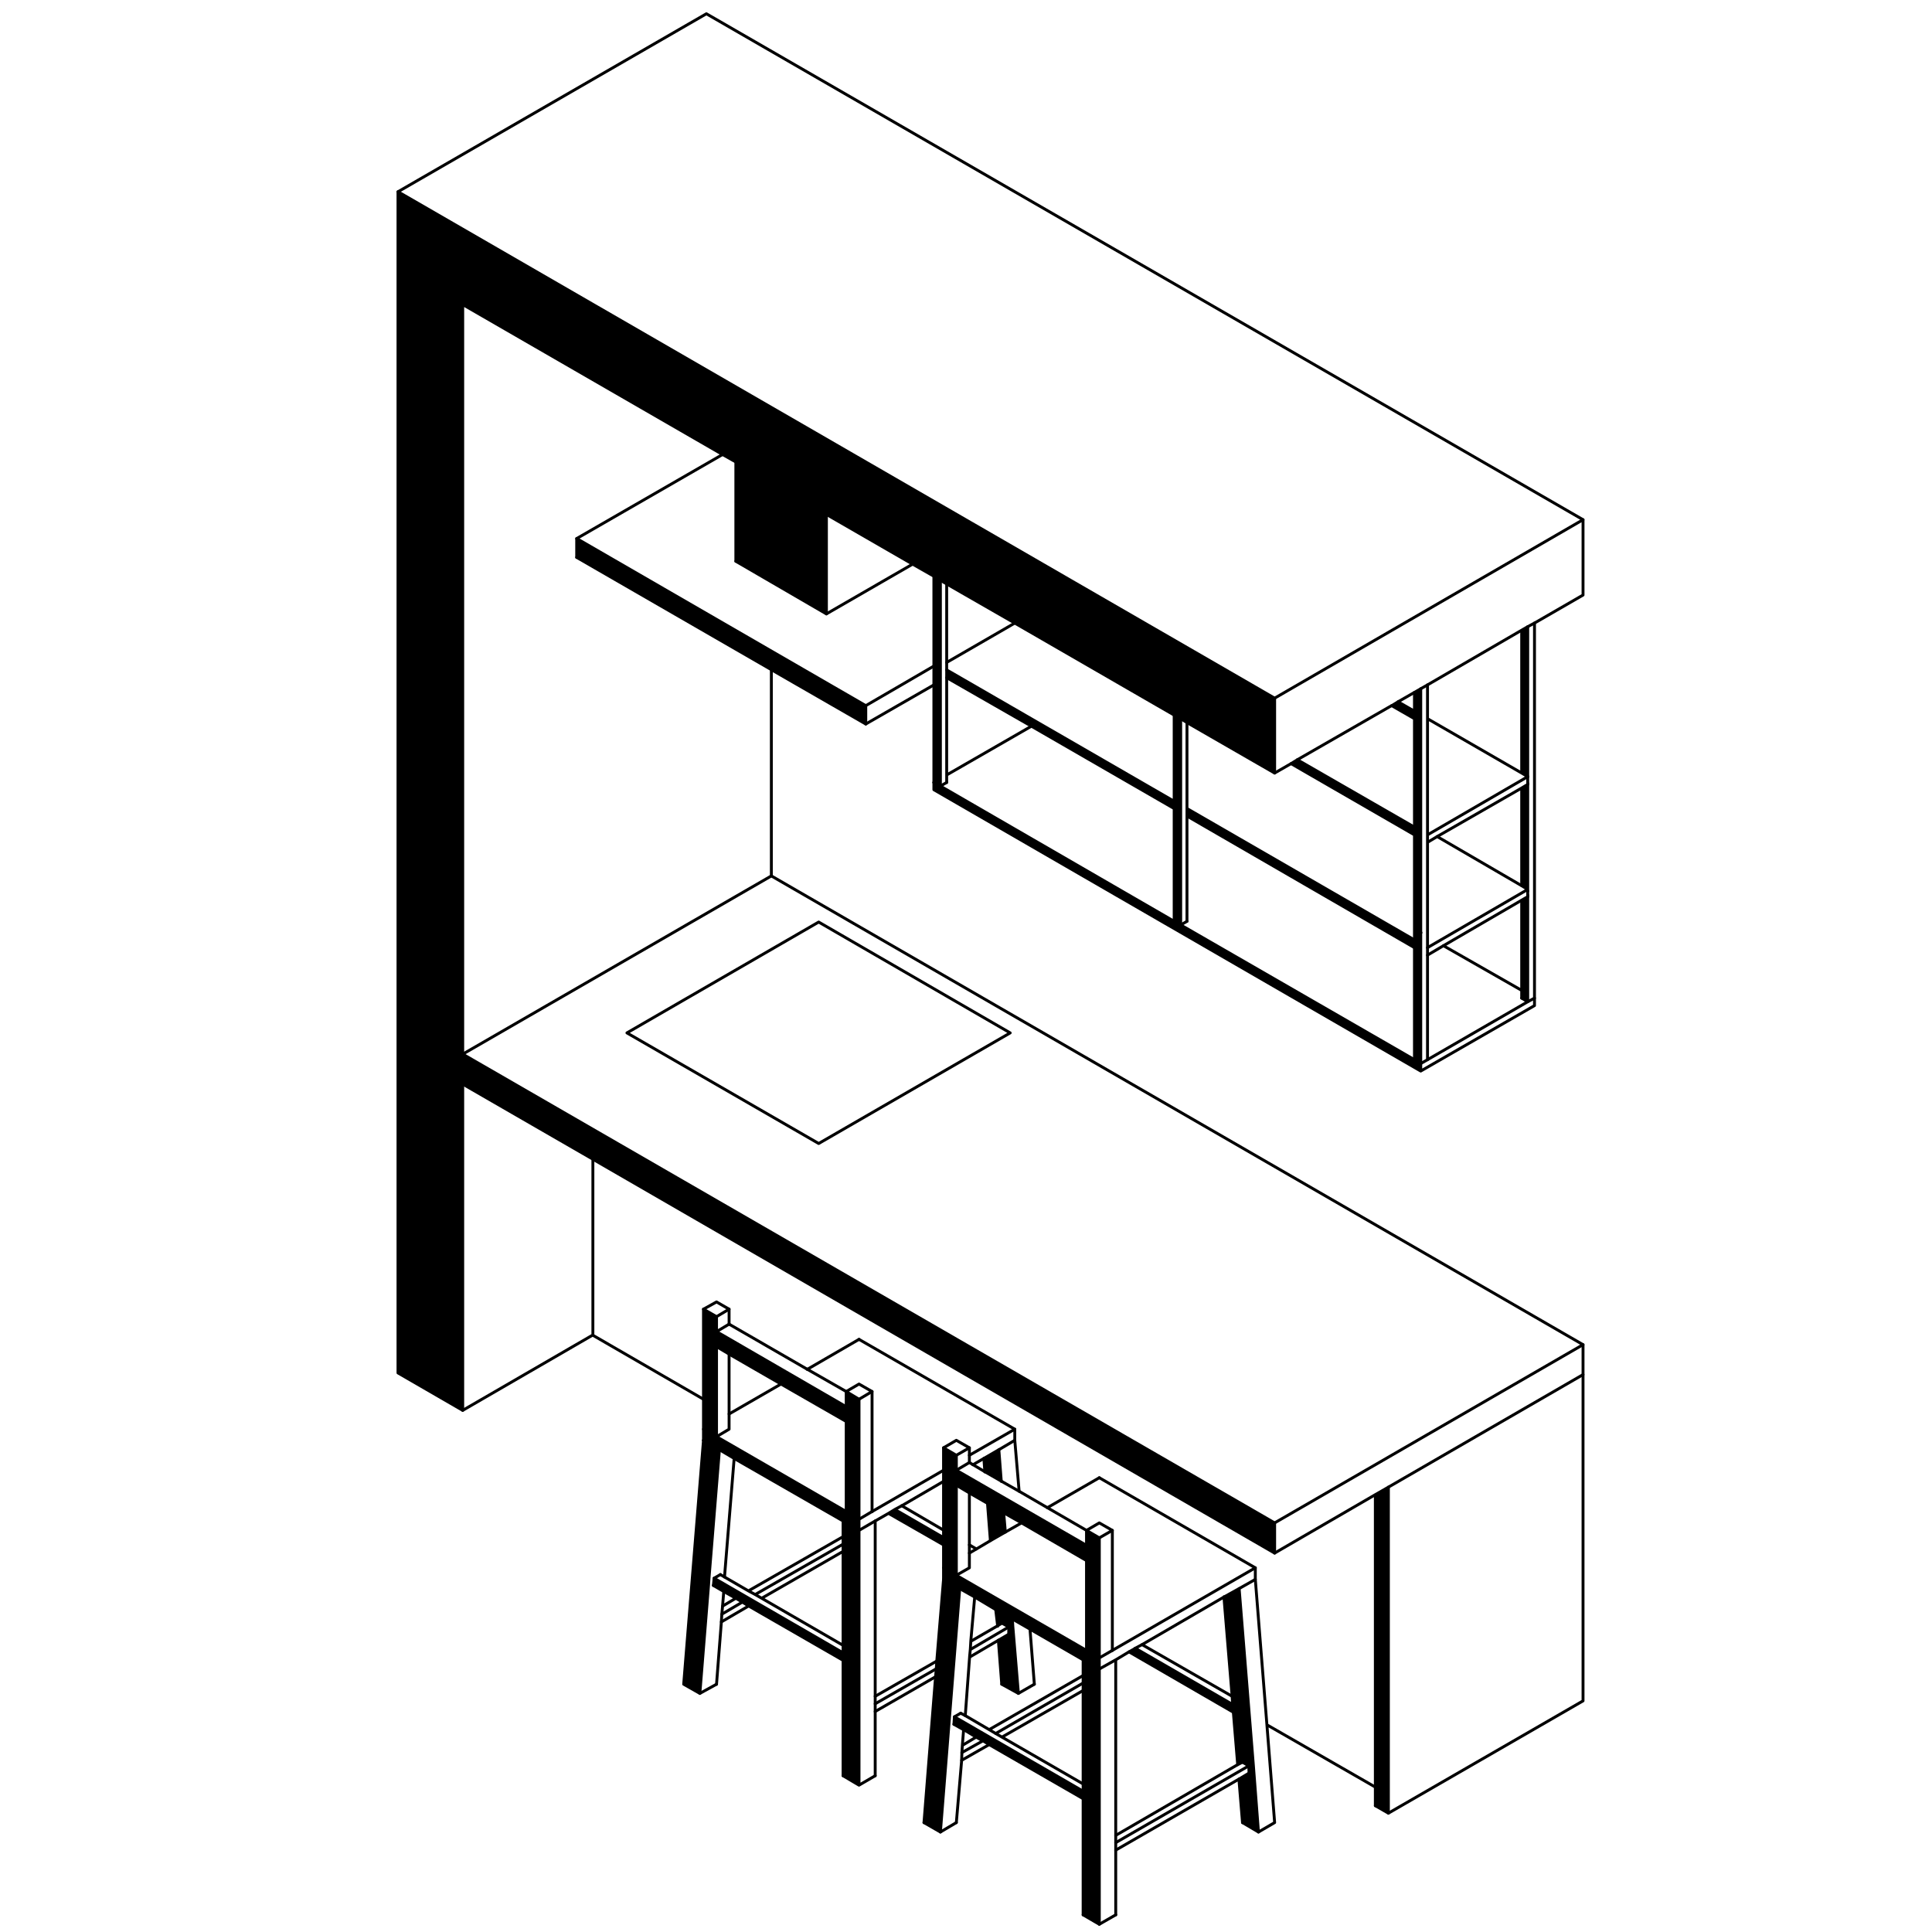 <?xml version="1.0" encoding="UTF-8"?> <svg xmlns="http://www.w3.org/2000/svg" xml:space="preserve" id="Layer_1" x="0" y="0" version="1.1" viewBox="0 0 800 800"> <style>.st0,.st1{fill:none;stroke:#000;stroke-width:1.2;stroke-miterlimit:10}.st1{stroke-linecap:round;stroke-linejoin:round}</style> <g id="Layer_1_1_"> <g id="XMLID_1_"> <g id="XMLID_3_"> <path d="M585.7 294.5v3.1l-9.4-5.4 2.6-1.6zM632.6 371.3v43.5l-2.5-1.5v-40.4l-.1-.1zM632.6 324.8v43.5l-2.6-1.6h.1v-40.4zM632.6 259.5v62.1l-2.5-1.5v-58.9l-.1-.2zM585.7 438.8l2.6 1.6v3.1L386.7 327v-3l2.7 1.5 96.8 56 2.7 1.5z"></path> <path d="M588.3 386.1v54.3l-2.6-1.6V286.7l2.6-1.5z"></path> <path d="M585.7 389.2v3.2l-94.2-54.5v-3.1zM585.7 342.5v3.2l-51.1-29.5 2.6-1.6zM574.9 615.8v135l-5.4-3.1V618.9zM527.8 630.6v12.5L245.5 480l-53.9-31.1v-12.4z"></path> <path d="M377.9 233.6 342.2 213l-37.5-21.7-5.5-3.1-107.6-62.1V584l-26.8-15.5V79.4l363 209.7v31l-36.3-20.9-2.6-1.6-2.7-1.5-66-38.1-28.2-16.2-2.6-1.5-2.7-1.7zM519 731.1l2.1 27.5-6.6-3.9-1.5-18 4.2-2.5-.1-3zM513.1 657.8l5.9 73.3-1.9.1-2.6-1.5-2 1-1.8-21.7-.3-3.2-.2-3.4-3.4-41.1z"></path> <path d="m470 682.6.1-.1 40.3 23.3.3 3.2-43.2-25zM486.2 381.5v-85.4l2.7 1.5V383zM486.2 331.8v3l-59.1-34.1-35.1-20.1v-3.2zM455.2 691.1v105.7l-6.7-3.9V687.3z"></path> <path d="m403.6 661.3-6.2-3.5-6.7-3.8v-4.8l5.3 3.1 53.9 31.1 5.3 3.1v4.6l-6.7-3.8-22-12.7-7.3-4.2-6.9-3.9zM455.2 636.8v49.7l-5.3-3.1v-49.7z"></path> <path d="m423 630.6-7.4-4.2-6.7-3.9-7.5-4.3-5.4-3.2v-6.2l53.9 31.1v6.3zM404.2 719.3l-5-3h-.1L395 714l.2-3.1 53.3 30.8v3.1l-38.9-22.4-2.6-1.6h-.1zM419.4 673.6l2.3 27.6-6.9-3.8-1.4-18.2 4.3-2.5v-3zM419.2 670.4l.2 3.2-1.7.1-2.8-1.6-1.8 1.1-.8-6.7z"></path> <path d="m415.6 626.4.7 8-6.1 3.5h-.1l-1.2-15.4zM413.6 600.3l1 13-6.8-3.9-.4-5.5zM387.9 687.8l2.8-33.8 6.7 3.8-4.2 52.9-3.8 47.9-6.8-3.9 4.8-60.4.3-3.3zM396 615v37.3l-5.3-3.1v-49.7l5.3 3.1v11.8zM390.7 636.7v3l-22.7-13v-.1l2.6-1.6.2.2zM389.4 240.3v85.2l-2.7-1.5v-85.4zM319.4 277.3l-80.6-46.5V223l119.7 69.2v7.6zM355.7 633.7v105.5l-6.6-3.9V629.8z"></path> <path d="M355.7 629.1v4.6l-6.6-3.9-45.1-25.9-6.1-3.6-6.6-3.9v-4.6l4 2.3 1.4.8 53.7 31z"></path> <path d="m350.4 576.2 5.3 3.2v49.7l-5.3-3.2v-43.4zM350.4 588.5v.1l-27-15.5-21.5-12.4-5.2-3.1v-6.2l53.7 31.1zM299.7 659l-4.3-2.5.3-3 53.4 30.9v3.1L310 665l-2.6-1.6-2.7-1.6zM342.2 213v41.2l-37.5-21.8v-41.1zM297.9 600.3l-4.3 53-.2 3-3.6 44.9-6.7-3.8 8.2-101zM295.3 594.1l-4-2.3v-49.7l5.4 3.1v49.7z"></path> <path d="M410.2 637.9h-.1M417.7 673.7l1.7-.1M519 731.1l-1.9.1M370.6 625l.2.2M368 626.7v-.1M630.1 372.9l-.1-.1M630 366.7h.1M630.1 261.2l-.1-.2" class="st0"></path> <path d="M164.8 79.4 292.5 5.7l363 209.5M632.6 368.9v1.8M486.2 381.5l2.7 1.5 2.6-1.5M517.2 734.2l-.1-3-2.6-1.5M296.7 551.4v6.2M350.4 582.5v6M296.7 551.4l5.2-3.1M296.7 697.4l-6.9 3.8-6.7-3.8 8.2-101M414.8 697.4l6.9 3.8 6.6-3.8M291.3 542.1l5.4 3.1 5.2-3.1-5.2-3zM291.3 579.4l-45.8-26.5V480M296.7 551.4v-6.2M245.3 552.9 191.6 584M632.6 321.6v2.8M635.4 413.3v3.1M588.3 440.4v3.1l47.1-27.1M386.7 324v3l201.6 116.5M382.6 754.7l6.8 3.9 6.6-3.9M462 792.9l-6.8 3.9-6.7-3.9M191.6 436.5l127.8-73.8 336.1 194.1v12.4M527.8 630.6v12.5M569.5 747.7l5.4 3.1 80.6-46.5V569.2" class="st1"></path> <path d="m585.7 438.8 2.6 1.6 2.8-1.6M386.7 324l2.7 1.5 2.6-1.5M630.1 413.3l2.5 1.5M635.4 413.3V258M632.6 321.6v-62.1M585.7 342.5l-48.5-27.9M397.4 657.8l-6.7-3.8M569.5 740l-44.9-25.8M486.4 381.5h-.2l-96.8-56M632.6 414.8l-41.5 24M588.3 386.1l.1.1M632.6 368.9v-44.5M339 381.8l-79.4 45.9M527.8 289.1v31M455.2 796.8V691.1M655.5 556.8l-127.7 73.8-336.2-194.1M574.9 750.8v-135M632.6 414.8l2.8-1.5M295.4 656.5l.3-3 2.6-1.5M390.7 649.2v4.8M455.2 611.9l64.6 37.3v4.8M455.2 686.5v4.6M350.4 625.9l5.3 3.2M350.4 576.2l5.3 3.2M355.7 629.1l5.4-3.2M355.7 579.4l5.4-3.2-5.4-3.1-5.3 3.1M395 714l.2-3.1 2.6-1.5M390.7 599.5l5.3 3.1 5.4-3.1-5.4-3.1zM449.9 683.4l5.3 3.1 5.4-3.1M455.2 636.8l5.4-3.1-5.4-3.1M449.9 633.7v12.5M417.7 676.7v-3l-2.8-1.6M514.5 754.7l6.6 3.9 6.7-3.9-3.2-40.5-4.8-60.2M455.2 630.6l-5.3 3.1 5.3 3.1M291.3 591.8v4.6M355.7 554.6l64.5 37.2v4.6M355.7 629.1v4.6l6.7-3.9M362.4 735.3l-6.7 3.9-6.6-3.9M238.8 230.8V223M358.5 299.8v-7.6l28.2-16.4M370.8 625.2l19.9 11.5M362.4 702.4l25.5-14.6h.1M355.7 739.2V633.7M396 608.8v5.6M304.7 232.4v-41.2M342.2 254.2V213M412.3 717.8l36.2-20.9M295.3 594.1v-.1M319.4 277.1v85.6M586.4 439.3l-.7-.5-96.8-55.8M470.1 682.6h-.1M414.6 613.4v-.1l-1-13M416.3 634.4l-.7-8v-.1M312.8 660.2l36.3-20.8M350.4 582.5v-6.3M259.6 427.7l79.4 45.8 79.3-45.8-79.3-45.9M595.1 346.4l34.9 20.3 2.6 1.6-41.5 24.1M632.6 371.3l-2.6 1.5-32.3 18.8-6.6 3.9M585.7 389.2l-94.2-54.4M486.2 331.8 392 277.4M585.7 392.4l-94.2-54.5M486.2 334.8l-59.1-34.1-35.1-20.1M392 274.3l28.2-16.3M486.2 381.5v-85.4M488.9 383v-85.4M491.5 381.5v-82.4M462 760l50.5-29.3 2-1M517.1 731.2 462 763" class="st1"></path> <path d="m517.2 734.2-4.2 2.5-51 29.4M350.4 582.5l-53.7-31.1M350.4 588.6l-27-15.5-21.5-12.4-5.2-3.1M301.9 548.3l32.4 18.7 16.1 9.2.6.4M296.7 697.4l2-25.8.2-3.2.3-3.4.5-6v-.2M300 653l4-49.1M289.8 701.2l3.6-44.9.2-3 4.3-53M428.3 697.4l-1.8-22.8v-.1M422 617.5l-1.8-21.1M421.7 701.2l-2.3-27.6-.2-3.2M414.8 697.4l-1.4-18.2M413.1 673.4v-.2l-.8-6.7M410.1 637.9l-1.2-15.4M407.8 609.5v-.1l-.4-5.5M291.3 542.1v49.7l4 2.3 1.4.8v-37.3" class="st1"></path> <path d="m296.7 594.9 5.2-3.1v-31.1M301.9 548.3v-6.2M578.9 290.6l6.8 3.9M591.1 297.6l39 22.5 2.5 1.5M576.3 292.2l9.4 5.4M632.6 321.6l-41.5 24.1M632.6 324.8l-2.5 1.5-35 20.1-4 2.4M585.7 345.7l-51.1-29.5M597.7 391.6l32.4 18.5M392 320.9l35.1-20.2M382.6 754.7l4.8-60.4.3-3.3.2-3.2 2.8-33.8M398.3 725.7l.2-3.1.5-6.2M396 754.7l2.2-25.8.1-3.1M399.7 710.4l1.8-24.4v-.1l.3-3.1.2-3.4 1.6-18.1v-.1M389.4 758.6l3.8-47.9 4.2-52.9M462 792.9V687.3M448.5 792.9V687.3M655.5 569.2l-80.6 46.6-5.4 3.1-41.7 24.2L245.5 480l-53.9-31.1M569.5 747.7V618.9M585.7 438.8V286.7M588.3 440.4V285.2M591.1 438.8V283.6M386.7 324v-85.4M389.4 325.5v-85.4M392 324v-82.2M298.9 668.4l8.5-5M298.7 671.6 310 665M315.4 661.8l33.7-19.4M349.1 636.3 310 658.7M304.7 661.8l-5.4 3.2M630.1 413.3v-40.4M630.1 366.7v-40.4M630.1 320.1v-58.9M632.6 414.8v-44.1M298.3 652l1.7 1 10 5.8h0l2.8 1.5h0l2.6 1.5 33.7 19.5M349.1 684.4l-53.4-30.9M349.1 687.5 310 665l-2.6-1.6-2.7-1.6-5-2.8-4.3-2.5M304.7 232.4l37.5 21.8 35.7-20.6v-.1M401.4 643.1l2.9-1.7 5.9-3.5 6.1-3.5 6.7-3.8h.1M433.7 624.3l21.5-12.4M519.8 649.2l-59.2 34.2M519.8 654l-6.7 3.8-6.3 3.5-33.9 19.7-2.8 1.5-.1.1-2.5 1.4-5.5 3.3-6.8 3.8M449.9 683.4 396 652.3" class="st1"></path> <path d="m455.2 691.1-6.7-3.8-22-12.7-7.3-4.2-6.9-3.9-8.7-5.2-6.2-3.5M355.7 629.1v-49.7M350.4 625.9v-37.4M361.1 625.9v-49.7M398.3 725.8v-.1l8.6-4.8M398.2 728.9l11.4-6.5M414.9 719.3l33.6-19.3M448.5 693.8l-38.9 22.4M404.3 719.3h-.1l-5.5 3.3M397.8 709.4l1.9 1 9.9 5.8 2.7 1.6 2.6 1.5 33.6 19.4M448.5 741.7l-53.3-30.8" class="st1"></path> <path d="m448.5 744.8-38.9-22.4-2.6-1.6h-.1l-2.7-1.5-5-3h-.1L395 714M470.1 682.5l40.3 23.3M467.5 684l43.2 25M510.2 702.4 472.9 681M390.7 649.2l5.3 3.1v-37.9M396 608.8v-6.2M390.7 649.2v-49.7M396 652.3l5.4-3.1v-31M401.4 605.6v-6.1M455.2 686.5v-49.7M449.9 683.4v-37.2M460.6 683.4v-49.7M449.9 639.9 396 608.8" class="st1"></path> <path d="M449.9 646.2 423 630.6l-7.4-4.2-6.7-3.9-7.5-4.3-5.4-3.2M396 608.8l5.4-3.2 1.5.9 4.9 2.9 6.8 3.9 7.4 4.2 11.7 6.8 16.2 9.4M402.4 679.4l10.7-6.2 1.8-1.1M417.7 673.7l-15.5 9.1M387.8 691h-.1l-25.3 14.5M417.7 676.7l-4.3 2.5-11.6 6.8M387.4 694.3l-25 14.4M521.1 758.6l-2.1-27.5-5.9-73.3M514.5 754.7l-1.5-18M512.5 730.7l-1.8-21.7-.3-3.2-.2-3.4-3.4-41.1v-.1M301.9 585.5l21.5-12.4M334.2 567h.1l21.4-12.4M390.7 608.8l-29.6 17.1" class="st1"></path> <path d="m420.2 596.4-6.6 3.9-6.2 3.6-4.5 2.6h-.1M390.7 613.4l-17.3 10.1-2.8 1.5-2.6 1.6-5.6 3.2M350.4 625.9l-53.7-31M355.7 633.7l-6.6-3.9-45.1-25.9-6.1-3.6-6.6-3.9M362.4 735.3V629.8M349.1 735.3V629.8M368 626.7l22.7 13M404.3 641.4l-2.9-1.7" class="st1"></path> <path d="m390.7 633.6-17.3-10.1h-.1M299.3 188.1l-.1.1-60.4 34.8M238.8 230.8l80.6 46.5 39.1 22.5M238.8 223l119.7 69.2M358.5 299.8l28.2-16.2" class="st1"></path> <path d="M191.6 448.9V126.1l107.6 62.1 5.5 3.1 37.5 21.7 35.7 20.6 8.8 5 2.7 1.7 2.6 1.5 28.2 16.2 66 38.1 2.7 1.5 2.6 1.6 36.3 20.9 6.8-3.9 2.6-1.6 39-22.4h.1l2.6-1.6 6.8-3.9 2.6-1.5 2.8-1.6L630 261l2.6-1.5 2.8-1.5 20.1-11.6v-31.2l-127.7 73.9-363-209.7v489.1l26.8 15.5z" class="st1"></path> </g> </g> <path d="m420.2 591.8-18.8 10.8M287 576.7" class="st1"></path> </g> </svg> 